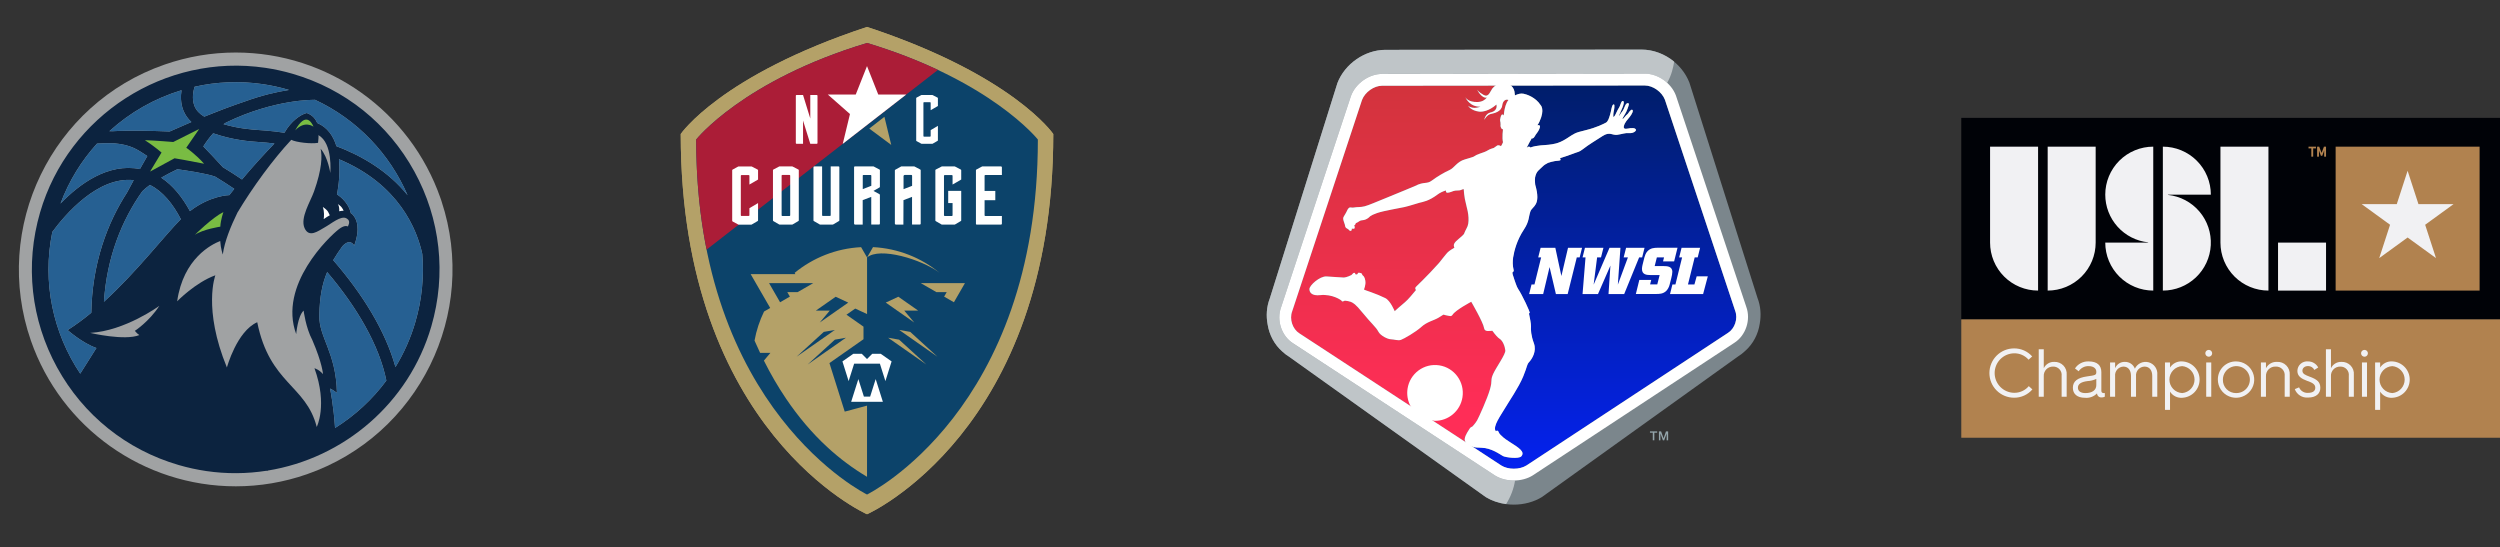 <svg width="297" height="65" viewBox="0 0 297 65" fill="none" xmlns="http://www.w3.org/2000/svg">
<rect x="0" y="0" width="297" height="65" fill="#333333" stroke="none"/>
<path d="M28.001 57.774C17.046 57.774 7.266 50.814 3.667 40.457C-0.99 27.037 6.137 12.33 19.553 7.672C22.289 6.722 25.13 6.24 28 6.24C38.958 6.24 48.737 13.199 52.335 23.557L52.456 23.908L52.454 23.912C56.866 37.234 49.75 51.725 36.452 56.343C33.715 57.294 30.871 57.775 28.001 57.775" fill="#A0A2A3"/>
<path d="M49.218 20.359C46.107 14.691 40.974 10.575 34.767 8.768C33.697 8.456 32.599 8.216 31.505 8.055H31.502C19.62 6.305 8.123 13.693 4.761 25.241C2.954 31.448 3.671 37.988 6.783 43.655C9.895 49.323 15.027 53.439 21.234 55.247C22.305 55.558 23.403 55.799 24.499 55.96C26.928 56.318 29.339 56.288 31.67 55.925C31.698 55.939 31.727 55.955 31.756 55.969L31.783 55.908C40.806 54.457 48.577 47.925 51.241 38.774C53.048 32.566 52.33 26.026 49.219 20.359M37.38 11.863V11.836C42.445 14.184 46.303 18.293 48.422 23.192C46.103 20.31 42.964 18.502 39.968 17.367C39.605 16.178 38.921 15.128 37.685 14.611C37.445 14.06 37.107 13.673 36.445 13.425C35.716 13.587 34.528 14.434 33.792 15.771C32.992 15.649 32.304 15.573 31.776 15.529L31.615 15.514C31.42 15.496 31.194 15.48 30.941 15.463C29.866 15.39 28.369 15.282 26.555 14.751C26.654 14.684 26.754 14.62 26.856 14.561C32.643 11.755 37.319 11.862 37.38 11.864M22.565 25.082C21.657 23.416 20.541 22.021 19.152 21.109C19.794 20.738 20.461 20.398 21.07 20.108C21.942 20.227 24.485 20.596 25.551 20.979C26.31 21.435 27.072 21.924 27.831 22.438C27.637 22.679 27.441 22.925 27.24 23.181C27.24 23.181 24.985 23.209 22.565 25.081M21.485 26.038C19.514 28.017 16.259 32.283 12.347 35.852C12.688 30.59 14.466 26.157 16.91 22.718C17.168 22.464 17.474 22.213 17.813 21.968C19.338 22.736 20.533 24.204 21.485 26.038ZM28.749 21.32C27.992 20.807 27.233 20.319 26.474 19.862C25.904 19.222 24.756 18.021 24.155 17.395C24.451 16.925 24.846 16.366 25.325 15.837C27.671 16.647 29.619 16.798 30.844 16.881C31.083 16.898 31.295 16.912 31.479 16.931L31.656 16.946C31.979 16.974 32.291 17.009 32.604 17.043C31.427 18.275 30.191 19.597 28.749 21.32ZM23.117 10.306C25.724 9.718 28.463 9.591 31.216 9.996C32.217 10.143 33.219 10.361 34.218 10.652C34.255 10.663 34.291 10.675 34.329 10.687C32.925 10.903 31.118 11.312 29.086 12.054C27.476 12.593 25.805 13.233 24.269 13.858C23.709 13.531 23.311 13.112 23.105 12.594C22.764 11.735 22.967 10.791 23.118 10.306M21.568 10.717C21.459 11.399 21.446 12.26 21.778 13.106C21.987 13.64 22.31 14.102 22.736 14.495C21.76 14.91 20.88 15.296 20.157 15.622C18.443 15.553 15.446 15.466 13.34 15.591C13.226 15.589 13.107 15.584 12.998 15.584C15.455 13.344 18.39 11.681 21.568 10.717ZM11.524 17.061C12.015 17.026 12.714 17 13.55 17.024C15.582 17.206 16.319 17.766 17.499 18.54C17.223 19.023 16.922 19.553 16.623 20.083C12.845 19.344 9.445 21.839 7.184 24.186C8.194 21.49 9.68 19.09 11.524 17.061ZM6.215 27.552C7.721 25.511 11.604 20.944 15.886 21.402C15.547 22.014 15.262 22.539 15.093 22.875C13.97 24.611 12.917 26.694 12.134 29.157C11.319 31.724 10.895 34.395 10.848 37.154C9.936 37.906 8.995 38.604 8.032 39.213C8.032 39.213 9.747 40.743 11.453 41.345C11.453 41.345 10.28 43.188 9.532 44.391C6.313 39.583 4.981 33.559 6.216 27.552M39.803 50.846C39.643 48.253 39.212 46.157 39.212 46.157C39.445 46.251 40.029 46.67 40.029 46.67C39.918 41.818 37.878 40.109 37.933 37.463C37.98 35.247 38.283 33.706 38.867 32.321C42.407 36.49 45.052 41.009 45.9 45.21C44.227 47.479 42.147 49.378 39.803 50.846M49.356 38.225C48.792 40.163 47.984 41.962 46.98 43.606C45.801 39.34 43.082 34.934 39.584 30.909C39.9 30.372 40.26 29.831 40.674 29.254C41.628 28.218 42.078 29.179 42.078 29.179C42.845 27.101 42.358 26.054 41.985 25.607C41.847 25.401 41.679 25.326 41.679 25.326C41.357 23.865 40.032 23.097 40.032 23.097C40.032 23.097 40.489 21.044 40.268 18.917C47.433 21.909 49.55 27.323 50.165 30.163C50.386 32.804 50.14 35.529 49.355 38.224" fill="#0C233F"/>
<path d="M24.269 13.859C25.806 13.233 27.476 12.594 29.086 12.055C31.119 11.313 32.925 10.904 34.33 10.689C34.292 10.677 34.256 10.664 34.219 10.654C33.219 10.363 32.218 10.146 31.216 9.998C28.463 9.593 25.724 9.719 23.118 10.308C22.968 10.793 22.764 11.738 23.105 12.596C23.31 13.114 23.708 13.534 24.269 13.86" fill="#266092"/>
<path d="M12.133 29.157C12.917 26.692 13.97 24.61 15.092 22.874C15.262 22.538 15.546 22.013 15.884 21.402C11.602 20.944 7.721 25.51 6.215 27.552C4.98 33.559 6.312 39.583 9.531 44.391C10.28 43.187 11.452 41.344 11.452 41.344C9.745 40.742 8.031 39.212 8.031 39.212C8.994 38.602 9.935 37.905 10.847 37.153C10.893 34.394 11.317 31.723 12.133 29.157Z" fill="#266092"/>
<path d="M12.998 15.584C13.105 15.584 13.226 15.589 13.339 15.591C15.445 15.465 18.442 15.552 20.155 15.622C20.879 15.297 21.759 14.91 22.735 14.496C22.31 14.102 21.986 13.64 21.777 13.106C21.445 12.26 21.458 11.399 21.566 10.717C18.389 11.681 15.454 13.344 12.997 15.584" fill="#266092"/>
<path d="M39.803 50.847C42.147 49.38 44.227 47.48 45.9 45.211C45.052 41.01 42.407 36.492 38.867 32.322C38.282 33.706 37.979 35.248 37.933 37.464C37.878 40.111 39.918 41.819 40.028 46.671C40.028 46.671 39.444 46.252 39.211 46.158C39.211 46.158 39.642 48.253 39.803 50.848" fill="#266092"/>
<path d="M21.071 20.108C20.463 20.399 19.795 20.738 19.153 21.109C20.542 22.021 21.658 23.416 22.566 25.082C24.986 23.209 27.241 23.181 27.241 23.181C27.443 22.925 27.639 22.679 27.832 22.439C27.073 21.924 26.312 21.435 25.552 20.979C24.486 20.596 21.942 20.226 21.071 20.107" fill="#266092"/>
<path d="M32.603 17.043C32.291 17.009 31.979 16.974 31.656 16.946L31.479 16.931C31.294 16.912 31.081 16.899 30.843 16.883C29.619 16.798 27.672 16.648 25.325 15.838C24.846 16.367 24.452 16.926 24.156 17.396C24.757 18.021 25.905 19.223 26.474 19.863C27.233 20.319 27.992 20.808 28.749 21.321C30.189 19.597 31.427 18.275 32.602 17.043" fill="#266092"/>
<path d="M7.184 24.186C9.444 21.84 12.845 19.345 16.622 20.084C16.921 19.553 17.223 19.023 17.498 18.54C16.318 17.767 15.582 17.206 13.55 17.024C12.714 17.001 12.016 17.027 11.525 17.061C9.681 19.091 8.195 21.491 7.184 24.187" fill="#266092"/>
<path d="M49.355 38.225C50.141 35.529 50.386 32.805 50.166 30.164C49.55 27.323 47.434 21.91 40.269 18.918C40.489 21.045 40.033 23.098 40.033 23.098C40.033 23.098 41.358 23.866 41.68 25.328C41.68 25.328 41.847 25.402 41.986 25.608C42.357 26.055 42.846 27.102 42.079 29.18C42.079 29.18 41.629 28.219 40.674 29.255C40.261 29.832 39.9 30.373 39.584 30.91C43.083 34.935 45.803 39.342 46.981 43.607C47.984 41.963 48.792 40.164 49.356 38.226" fill="#266092"/>
<path d="M36.444 13.425C37.105 13.673 37.444 14.06 37.685 14.611C38.92 15.129 39.605 16.178 39.968 17.367C42.964 18.502 46.103 20.311 48.421 23.192C46.304 18.293 42.446 14.184 37.381 11.836V11.863C37.318 11.861 32.643 11.754 26.857 14.56C26.754 14.62 26.655 14.683 26.556 14.75C28.369 15.281 29.866 15.389 30.941 15.463C31.194 15.48 31.42 15.496 31.615 15.514L31.776 15.528C32.304 15.573 32.992 15.648 33.791 15.77C34.528 14.432 35.716 13.586 36.445 13.425" fill="#266092"/>
<path d="M21.484 26.038C20.533 24.204 19.338 22.737 17.811 21.968C17.473 22.213 17.167 22.464 16.909 22.718C14.464 26.156 12.687 30.59 12.346 35.852C16.257 32.283 19.512 28.017 21.484 26.038Z" fill="#266092"/>
<path d="M23.666 15.321L22.128 17.552C22.128 17.552 23.291 18.36 24.246 19.452C22.573 19.11 20.737 18.802 20.737 18.802L17.826 20.384L19.191 18.12C19.191 18.12 18.272 17.335 17.214 16.653C18.375 16.687 20.582 16.869 20.582 16.869L23.667 15.321H23.666Z" fill="#79BC43"/>
<path d="M26.543 25.189C26.543 25.189 26.216 26.09 26.174 26.927C26.174 26.927 24.133 27.228 23.15 27.897C23.15 27.897 25.189 25.865 26.543 25.189Z" fill="#79BC43"/>
<path d="M40.297 25.098C40.523 25.043 40.693 25.034 40.819 25.043C40.782 24.938 40.711 24.782 40.585 24.628C40.405 24.41 40.142 24.246 40.142 24.246C40.311 24.507 40.317 24.866 40.297 25.097" fill="white"/>
<path d="M38.455 26.027C38.718 25.846 38.959 25.696 39.177 25.574C39.138 25.479 39.076 25.343 38.984 25.178C38.809 24.865 38.352 24.591 38.352 24.591C38.541 25.15 38.501 25.714 38.455 26.027" fill="white"/>
<path d="M16.556 39.807C14.82 40.517 10.714 39.549 10.714 39.549C14.863 39.31 18.921 36.338 18.921 36.338C18.918 36.346 18.914 36.353 18.912 36.36C17.695 38.225 16.018 39.305 16.018 39.305C16.204 39.541 16.39 39.699 16.556 39.808" fill="#A0A2A3"/>
<path d="M37.243 15.052C37.243 15.052 36.223 14.252 35.065 15.493C36.306 13.233 37.022 14.529 37.243 15.052Z" fill="#79BC43"/>
<path d="M41.272 26.015C41.272 26.015 41.164 25.942 41.142 25.93C40.494 25.584 39.335 26.591 38.577 27.008C37.82 27.425 36.717 28.313 36.178 27.089C35.64 25.865 36.879 23.952 37.307 22.747C38.254 20.085 38.289 18.517 38.089 17.67C38.964 18.658 39.24 20.552 39.24 20.552C39.24 20.552 39.565 16.994 37.825 16.058C37.866 16.184 37.821 16.628 37.785 16.977C37.785 16.977 37.782 16.972 37.78 16.969C36.97 17.117 35.184 16.914 34.603 16.61C32.406 18.967 30.011 22.245 28.209 25.256C27.427 26.848 26.661 28.716 26.469 30.234C26.469 30.234 26.22 29.548 26.162 28.632C25.164 29.017 21.774 30.683 21.048 35.793C21.048 35.793 23.203 33.569 25.585 32.703C25.585 32.703 24.077 36.655 26.956 43.658C26.956 43.658 28.122 39.363 30.56 38.28C32.036 45.613 36.364 45.733 37.627 50.722C37.627 50.722 38.95 48.138 37.358 43.745C37.358 43.745 37.907 43.898 38.372 44.446C38.372 44.446 38.3 43.161 37.099 40.389C36.316 38.904 36.071 36.902 36.071 36.902C35.368 37.539 35.188 39.691 35.188 39.691C33.039 33.861 39.139 28.083 40.252 27.231C40.795 26.814 41.13 26.807 41.333 26.907C41.542 26.474 41.523 26.196 41.271 26.015" fill="#A0A2A3"/>
<g clip-path="url(#clip0_540_59850)">
<g clip-path="url(#clip1_540_59850)">
<path d="M298 14H233V37.943H298V14Z" fill="#000207"/>
<path d="M270.631 34.521H276.333V28.822H270.631V34.521ZM263.789 28.822C263.789 29.57 263.937 30.311 264.223 31.003C264.51 31.695 264.93 32.323 265.459 32.852C265.989 33.381 266.617 33.801 267.309 34.087C268.001 34.374 268.742 34.521 269.491 34.521V17.423H263.789V28.822ZM243.264 34.521C244.013 34.521 244.754 34.374 245.446 34.087C246.137 33.801 246.766 33.381 247.295 32.852C247.825 32.323 248.244 31.694 248.531 31.003C248.817 30.311 248.965 29.57 248.965 28.822V17.423H243.264V34.521ZM236.421 28.822C236.421 29.57 236.569 30.311 236.855 31.003C237.142 31.695 237.562 32.323 238.091 32.852C238.621 33.381 239.249 33.801 239.941 34.087C240.633 34.374 241.374 34.521 242.123 34.521V17.423H236.421V28.822ZM262.649 23.123C262.649 22.375 262.502 21.634 262.215 20.942C261.929 20.25 261.509 19.622 260.979 19.093C260.45 18.563 259.821 18.143 259.129 17.857C258.438 17.57 257.696 17.423 256.947 17.423V34.521C258.407 34.521 259.811 33.962 260.87 32.958C261.93 31.955 262.564 30.583 262.641 29.126C262.719 27.669 262.235 26.238 261.289 25.127C260.343 24.016 259.006 23.311 257.555 23.155V23.123H262.649ZM250.105 23.123C250.105 24.53 250.626 25.886 251.566 26.932C252.506 27.978 253.8 28.64 255.199 28.79V28.822H250.105C250.105 29.57 250.252 30.311 250.539 31.003C250.826 31.695 251.246 32.323 251.775 32.852C252.305 33.381 252.933 33.801 253.625 34.087C254.317 34.374 255.058 34.521 255.807 34.521V17.423C255.058 17.423 254.317 17.57 253.625 17.857C252.933 18.143 252.304 18.563 251.775 19.092C251.245 19.622 250.825 20.25 250.539 20.942C250.252 21.634 250.105 22.375 250.105 23.123Z" fill="#F1F1F3"/>
<path d="M294.576 17.423H277.473V34.521H294.576V17.423Z" fill="#B1824F"/>
<path d="M276.084 17.423L275.803 18.168L275.521 17.423H275.273V18.616H275.494V17.88L275.722 18.507H275.883L276.111 17.88V18.616H276.332V17.423H276.084ZM274.253 17.627H274.584V18.616H274.806V17.627H275.136V17.423H274.253V17.627Z" fill="#B1824F"/>
<path d="M286.024 20.289L287.312 24.252H291.48L288.108 26.702L289.396 30.664L286.024 28.215L282.652 30.664L283.94 26.702L280.568 24.252H284.736L286.024 20.289Z" fill="#F1F1F3"/>
<path d="M298 37.944H233V52H298V37.944Z" fill="#B1824F"/>
<path d="M239.271 41.39C239.677 41.386 240.079 41.469 240.451 41.634C240.822 41.798 241.154 42.041 241.423 42.345L240.995 42.733C240.78 42.488 240.515 42.293 240.217 42.162C239.919 42.031 239.596 41.966 239.271 41.973C238.655 41.984 238.069 42.236 237.637 42.674C237.206 43.113 236.964 43.704 236.964 44.319C236.964 44.934 237.206 45.525 237.637 45.964C238.069 46.403 238.655 46.655 239.271 46.665C239.603 46.672 239.932 46.604 240.235 46.467C240.537 46.33 240.805 46.127 241.019 45.873L241.448 46.261C241.179 46.574 240.844 46.825 240.468 46.995C240.092 47.166 239.684 47.252 239.271 47.248C238.886 47.248 238.505 47.172 238.149 47.025C237.794 46.878 237.471 46.662 237.199 46.39C236.927 46.118 236.711 45.795 236.564 45.44C236.417 45.085 236.341 44.704 236.341 44.319C236.341 43.934 236.417 43.554 236.564 43.198C236.711 42.843 236.927 42.52 237.199 42.248C237.471 41.976 237.794 41.76 238.149 41.613C238.505 41.466 238.886 41.39 239.271 41.39Z" fill="#F1F1F3"/>
<path d="M242.201 41.495H242.8V43.745C242.912 43.51 243.09 43.313 243.313 43.179C243.537 43.045 243.794 42.98 244.054 42.992C244.255 42.983 244.456 43.018 244.643 43.093C244.829 43.168 244.998 43.282 245.137 43.428C245.275 43.574 245.381 43.747 245.447 43.937C245.514 44.127 245.538 44.329 245.52 44.529V47.134H244.921V44.659C244.939 44.517 244.926 44.373 244.883 44.237C244.84 44.101 244.768 43.976 244.671 43.871C244.575 43.765 244.457 43.682 244.325 43.627C244.194 43.571 244.052 43.545 243.909 43.55C243.759 43.546 243.609 43.572 243.47 43.629C243.33 43.686 243.205 43.771 243.1 43.879C242.996 43.987 242.915 44.116 242.863 44.257C242.812 44.398 242.79 44.549 242.8 44.699V47.134H242.201V41.495Z" fill="#F1F1F3"/>
<path d="M249.041 45.759V45.015C248.708 45.17 248.348 45.258 247.981 45.274C247.212 45.379 246.856 45.63 246.856 46.058C246.856 46.464 247.18 46.698 247.746 46.698C248.58 46.698 249.041 46.326 249.041 45.759ZM246.257 46.075C246.257 45.299 246.791 44.878 247.949 44.716C248.895 44.587 249.041 44.554 249.041 44.222V44.141C249.041 43.85 248.798 43.494 248.118 43.494C247.887 43.489 247.657 43.543 247.452 43.65C247.247 43.758 247.072 43.916 246.945 44.109L246.508 43.769C246.683 43.501 246.926 43.283 247.211 43.137C247.496 42.991 247.814 42.922 248.135 42.936C249.146 42.936 249.64 43.405 249.64 44.206V46.382C249.64 46.69 249.809 46.698 249.979 46.698H250.053V47.126C249.925 47.192 249.783 47.223 249.64 47.216C249.556 47.218 249.472 47.199 249.397 47.161C249.323 47.123 249.258 47.066 249.211 46.997C249.163 46.918 249.133 46.83 249.122 46.738C248.936 46.928 248.71 47.073 248.461 47.162C248.212 47.252 247.945 47.284 247.682 47.256C246.775 47.256 246.257 46.803 246.257 46.075Z" fill="#F1F1F3"/>
<path d="M250.676 43.057H251.275V43.745C251.367 43.517 251.526 43.322 251.732 43.188C251.937 43.053 252.179 42.985 252.425 42.992C252.684 42.983 252.94 43.056 253.155 43.201C253.371 43.347 253.534 43.557 253.622 43.801C253.762 43.502 254.003 43.261 254.303 43.122C254.603 42.983 254.942 42.954 255.261 43.041C255.58 43.129 255.858 43.326 256.045 43.598C256.233 43.871 256.318 44.2 256.285 44.529V47.135H255.686V44.659C255.686 43.979 255.346 43.55 254.763 43.55C254.62 43.554 254.479 43.588 254.35 43.649C254.22 43.711 254.105 43.798 254.01 43.906C253.916 44.014 253.845 44.14 253.802 44.276C253.759 44.413 253.745 44.557 253.76 44.699V47.135H253.161V44.659C253.161 43.979 252.829 43.55 252.254 43.55C252.113 43.557 251.974 43.592 251.847 43.654C251.72 43.716 251.607 43.804 251.515 43.912C251.423 44.02 251.354 44.145 251.313 44.281C251.272 44.416 251.259 44.559 251.275 44.699V47.135H250.676V43.057Z" fill="#F1F1F3"/>
<path d="M259.248 46.698C259.648 46.662 260.02 46.477 260.291 46.181C260.562 45.884 260.712 45.497 260.712 45.096C260.712 44.694 260.562 44.307 260.291 44.011C260.02 43.714 259.648 43.53 259.248 43.494C258.837 43.515 258.45 43.693 258.167 43.991C257.884 44.289 257.726 44.685 257.726 45.096C257.726 45.507 257.884 45.902 258.167 46.2C258.45 46.498 258.837 46.676 259.248 46.698ZM257.2 43.057H257.799V43.663C257.952 43.423 258.168 43.228 258.423 43.1C258.678 42.971 258.963 42.915 259.248 42.936C259.804 42.961 260.329 43.2 260.713 43.602C261.098 44.004 261.312 44.539 261.312 45.096C261.312 45.652 261.098 46.187 260.713 46.589C260.329 46.992 259.804 47.23 259.248 47.255C258.963 47.276 258.678 47.22 258.423 47.092C258.168 46.964 257.952 46.769 257.799 46.528V48.696H257.2V43.057Z" fill="#F1F1F3"/>
<path d="M262.098 43.057H262.697V47.135H262.098V43.057ZM261.992 41.973C261.992 41.893 262.016 41.815 262.06 41.748C262.105 41.682 262.168 41.63 262.242 41.599C262.316 41.569 262.397 41.56 262.476 41.576C262.554 41.592 262.627 41.63 262.683 41.687C262.74 41.743 262.778 41.816 262.794 41.894C262.81 41.972 262.802 42.054 262.771 42.128C262.74 42.202 262.688 42.265 262.622 42.309C262.555 42.354 262.477 42.378 262.397 42.378C262.29 42.377 262.187 42.334 262.111 42.259C262.035 42.183 261.993 42.08 261.992 41.973Z" fill="#F1F1F3"/>
<path d="M265.65 46.698C265.969 46.704 266.282 46.616 266.549 46.444C266.817 46.272 267.028 46.024 267.154 45.731C267.28 45.439 267.317 45.116 267.259 44.803C267.2 44.49 267.05 44.202 266.828 43.975C266.605 43.747 266.319 43.592 266.007 43.527C265.696 43.463 265.372 43.492 265.077 43.613C264.782 43.733 264.53 43.938 264.353 44.203C264.175 44.467 264.08 44.778 264.08 45.096C264.072 45.306 264.107 45.515 264.183 45.711C264.259 45.907 264.373 46.085 264.52 46.235C264.667 46.385 264.843 46.503 265.038 46.583C265.232 46.662 265.44 46.701 265.65 46.698ZM265.65 42.936C266.077 42.938 266.494 43.066 266.848 43.304C267.202 43.542 267.478 43.88 267.64 44.275C267.802 44.67 267.844 45.104 267.76 45.522C267.675 45.941 267.469 46.325 267.166 46.626C266.864 46.927 266.479 47.132 266.06 47.215C265.641 47.297 265.207 47.254 264.813 47.09C264.419 46.927 264.082 46.65 263.845 46.295C263.608 45.94 263.481 45.523 263.481 45.096C263.477 44.811 263.531 44.527 263.639 44.263C263.746 43.998 263.906 43.758 264.108 43.557C264.311 43.355 264.551 43.197 264.816 43.09C265.081 42.983 265.365 42.931 265.65 42.936Z" fill="#F1F1F3"/>
<path d="M268.597 43.057H269.196V43.745C269.319 43.506 269.508 43.308 269.74 43.175C269.973 43.041 270.239 42.978 270.507 42.992C270.711 42.979 270.916 43.011 271.107 43.084C271.298 43.157 271.471 43.27 271.614 43.416C271.757 43.562 271.868 43.737 271.938 43.929C272.008 44.121 272.036 44.326 272.021 44.529V47.135H271.421V44.659C271.436 44.513 271.419 44.366 271.371 44.227C271.323 44.089 271.245 43.963 271.144 43.858C271.042 43.752 270.919 43.67 270.782 43.617C270.646 43.564 270.499 43.541 270.353 43.55C270.2 43.542 270.046 43.566 269.903 43.62C269.759 43.675 269.628 43.759 269.519 43.867C269.41 43.976 269.325 44.106 269.269 44.249C269.214 44.392 269.189 44.546 269.196 44.699V47.135H268.597V43.057Z" fill="#F1F1F3"/>
<path d="M273.13 46.018C273.216 46.223 273.363 46.396 273.552 46.513C273.74 46.63 273.96 46.686 274.182 46.673C274.829 46.673 275.056 46.398 275.056 46.066C275.056 45.638 274.7 45.46 274.076 45.242C273.413 44.998 272.928 44.699 272.928 44.068C272.929 43.908 272.964 43.75 273.03 43.604C273.096 43.458 273.192 43.328 273.312 43.221C273.432 43.114 273.572 43.034 273.725 42.985C273.877 42.935 274.039 42.919 274.198 42.935C274.446 42.933 274.69 42.999 274.902 43.126C275.115 43.253 275.289 43.437 275.404 43.656L274.942 43.947C274.876 43.809 274.773 43.693 274.644 43.612C274.516 43.531 274.366 43.487 274.214 43.486C273.769 43.486 273.526 43.745 273.526 44.036C273.526 44.416 273.874 44.554 274.368 44.74C275.234 45.055 275.655 45.363 275.655 46.075C275.655 46.762 275.153 47.231 274.19 47.231C273.855 47.258 273.52 47.174 273.237 46.993C272.954 46.812 272.737 46.544 272.62 46.228L273.13 46.018Z" fill="#F1F1F3"/>
<path d="M276.319 41.495H276.918V43.745C277.029 43.51 277.208 43.313 277.431 43.179C277.654 43.045 277.912 42.98 278.172 42.992C278.373 42.983 278.574 43.018 278.76 43.093C278.947 43.168 279.115 43.282 279.254 43.428C279.393 43.574 279.499 43.747 279.565 43.937C279.631 44.127 279.655 44.329 279.637 44.529V47.134H279.038V44.659C279.056 44.517 279.043 44.373 279 44.237C278.957 44.101 278.885 43.976 278.789 43.871C278.693 43.765 278.575 43.682 278.443 43.627C278.311 43.571 278.169 43.545 278.027 43.55C277.876 43.546 277.727 43.572 277.587 43.629C277.448 43.686 277.322 43.771 277.218 43.879C277.113 43.987 277.033 44.116 276.981 44.257C276.929 44.398 276.908 44.549 276.918 44.699V47.134H276.319V41.495Z" fill="#F1F1F3"/>
<path d="M280.601 43.057H281.2V47.135H280.601V43.057ZM280.496 41.973C280.496 41.893 280.519 41.815 280.564 41.748C280.608 41.682 280.672 41.63 280.745 41.599C280.819 41.569 280.901 41.56 280.979 41.576C281.058 41.592 281.13 41.63 281.187 41.687C281.243 41.743 281.282 41.816 281.297 41.894C281.313 41.972 281.305 42.054 281.274 42.128C281.244 42.202 281.192 42.265 281.125 42.309C281.059 42.354 280.98 42.378 280.9 42.378C280.793 42.377 280.69 42.334 280.615 42.259C280.539 42.183 280.496 42.08 280.496 41.973Z" fill="#F1F1F3"/>
<path d="M284.211 46.698C284.611 46.662 284.983 46.477 285.254 46.181C285.525 45.884 285.675 45.497 285.675 45.096C285.675 44.694 285.525 44.307 285.254 44.011C284.983 43.714 284.611 43.53 284.211 43.494C283.8 43.515 283.413 43.693 283.13 43.991C282.847 44.289 282.689 44.685 282.689 45.096C282.689 45.507 282.847 45.902 283.13 46.2C283.413 46.498 283.8 46.676 284.211 46.698ZM282.163 43.057H282.762V43.663C282.915 43.423 283.131 43.228 283.386 43.1C283.641 42.971 283.926 42.915 284.211 42.936C284.767 42.961 285.291 43.2 285.676 43.602C286.06 44.004 286.275 44.539 286.275 45.096C286.275 45.652 286.06 46.187 285.676 46.589C285.291 46.992 284.767 47.23 284.211 47.255C283.926 47.276 283.641 47.22 283.386 47.092C283.131 46.964 282.915 46.769 282.762 46.528V48.696H282.163V43.057Z" fill="#F1F1F3"/>
</g>
</g>
<g clip-path="url(#clip2_540_59850)">
<path d="M208.788 35.389L200.703 9.822C199.806 7.51 197.464 5.891 195.005 5.891L164.58 5.922C162.157 5.922 159.761 7.583 158.886 9.863L150.851 35.453C150.466 36.449 150.398 37.528 150.597 38.561C150.792 39.789 151.404 40.945 152.341 41.764C152.604 42.01 152.889 42.228 153.197 42.415L176.511 59.054C177.453 59.632 178.635 59.951 179.84 59.951C181.045 59.951 182.232 59.632 183.178 59.05L206.46 42.36C206.768 42.173 207.054 41.95 207.312 41.705C208.263 40.872 208.879 39.694 209.06 38.442C209.241 37.428 209.169 36.367 208.788 35.389Z" fill="#7B868C"/>
<path d="M196.015 51.247H196.871V51.406H196.536V52.307H196.35V51.406H196.015V51.247Z" fill="#94A5AB"/>
<path d="M197.075 51.247H197.338L197.632 52.079L197.918 51.247H198.176V52.311H197.999V51.492L197.705 52.311H197.551L197.256 51.492V52.311H197.08V51.247H197.075Z" fill="#94A5AB"/>
<path d="M206.134 36.923L197.786 11.842C197.433 10.914 196.364 10.154 195.399 10.154L179.496 10.163C179.496 10.163 179.505 10.168 179.509 10.172H179.6V10.259C179.822 10.486 179.935 10.796 179.949 11.133C179.949 11.201 179.962 11.269 179.976 11.337C180.306 11.187 180.637 11.069 181.008 11.142C181.371 11.214 182.422 11.56 183.02 12.484C183.02 12.484 183.577 12.985 182.879 14.477C182.816 14.614 182.748 14.727 182.675 14.827C182.662 14.864 182.657 14.886 182.657 14.886C182.657 14.886 182.906 14.809 182.947 14.991C182.983 15.178 182.752 15.61 182.58 15.819C182.408 16.024 182.313 16.261 182.204 16.37C182.096 16.479 181.942 16.456 181.942 16.456C181.933 16.579 181.797 16.706 181.575 17.157C181.493 17.325 181.425 17.453 181.375 17.548C181.484 17.476 181.593 17.416 181.643 17.416C181.688 17.416 181.751 17.462 181.81 17.526C182.626 17.23 183.522 17.257 183.989 17.198C184.478 17.134 185.112 17.107 186.104 16.47C187.096 15.837 187.028 15.796 188.351 15.478C189.674 15.159 190.521 14.718 190.765 14.586C191.014 14.459 191.123 14.117 191.259 13.685C191.39 13.253 191.345 13.339 191.44 12.925C191.535 12.511 191.608 12.379 191.739 12.416C191.852 12.448 191.766 13.034 191.712 13.239C191.648 13.471 191.657 13.885 191.657 13.885C191.657 13.885 191.748 13.922 191.884 13.672C192.024 13.412 192.074 13.253 192.178 13.071C192.278 12.889 192.287 12.903 192.4 12.689C192.514 12.475 192.618 11.929 192.817 12.002C193.003 12.07 192.862 12.475 192.763 12.752C192.658 13.03 192.292 13.799 192.319 13.79C192.4 13.763 192.509 13.494 192.686 13.294C192.862 13.094 192.917 12.893 193.08 12.525C193.247 12.161 193.533 12.206 193.51 12.411C193.492 12.561 193.238 13.285 193.084 13.503C192.93 13.722 192.745 14.113 192.745 14.122C192.758 14.154 192.822 14.154 193.007 13.913C193.275 13.567 193.333 13.626 193.451 13.435C193.569 13.244 193.782 12.998 193.895 13.039C194.117 13.121 193.863 13.567 193.628 13.872C193.392 14.177 193.012 14.527 192.912 15C192.812 15.473 193.365 15.273 193.741 15.219C194.112 15.164 194.321 15.273 194.339 15.428C194.353 15.551 194.049 15.847 193.533 15.806C193.016 15.765 192.681 15.933 192.101 16.01C191.522 16.088 191.227 15.592 190.367 16.156C189.506 16.72 188.799 17.121 188.016 17.726C187.531 18.099 187.527 17.985 186.716 18.308C186.39 18.436 185.869 18.595 185.325 18.781C185.361 18.891 185.402 18.995 185.375 19.013C185.275 19.091 185.135 19.077 184.718 19.127C184.456 19.159 184.111 19.268 183.889 19.341C183.631 19.468 183.418 19.605 183.282 19.746C182.843 20.196 182.499 20.297 182.349 21.097C182.308 21.475 182.372 21.944 182.372 21.944C183.101 24.455 182.028 24.469 181.801 25.102C181.57 25.734 181.683 26.271 181.031 27.254C180.202 28.5 179.876 29.733 179.74 30.607C179.69 31.021 179.672 31.531 179.795 32.004C179.885 32.354 179.659 32.213 179.663 32.427C179.677 32.486 179.686 32.55 179.699 32.614C179.767 32.837 180.021 33.629 180.202 34.061C180.202 34.065 180.211 34.074 180.211 34.079C180.257 34.152 180.306 34.252 180.365 34.361C180.778 34.957 181.801 37.1 181.711 37.173C181.692 37.187 181.665 37.209 181.625 37.232C181.733 37.728 181.883 38.47 181.865 38.766C181.842 39.17 181.865 39.83 182.213 40.781C182.562 41.728 181.991 42.624 181.665 42.983C181.339 43.343 181.493 43.393 180.941 44.722C180.392 46.055 179.237 47.702 178.766 48.507C178.323 49.272 177.254 50.71 177.688 51.215C177.756 51.183 177.82 51.146 177.856 51.151C177.915 51.16 177.992 51.206 178.037 51.351C178.064 51.442 178.159 51.556 178.227 51.629C178.427 51.82 178.563 52.011 179.328 52.489C180.479 53.212 181.181 53.672 180.719 54.204C180.424 54.541 178.843 54.341 178.535 54.172C178.227 54.008 177.154 53.194 175.967 53.185C175.836 53.185 175.709 53.176 175.587 53.167C175.587 53.167 175.324 53.18 174.957 53.076L178.345 55.296C178.757 55.551 179.296 55.683 179.84 55.683C180.383 55.683 180.927 55.551 181.339 55.296L205.278 39.548C206.102 39.029 206.487 37.846 206.134 36.918V36.923Z" fill="url(#paint0_linear_540_59850)"/>
<path d="M173.988 52.161C174.042 51.642 174.5 51.078 174.572 50.928C174.645 50.764 174.894 50.678 174.894 50.678C174.894 50.678 175.256 50.314 175.469 49.931C175.682 49.554 176.665 47.383 176.991 46.255C177.317 45.127 177.005 45.218 177.385 44.394C177.738 43.62 178.857 42.092 178.816 41.632C178.776 41.172 178.527 40.472 178.123 40.235C177.929 40.117 177.625 39.776 177.272 39.293C176.914 39.311 176.352 39.452 176.289 38.97C176.198 38.31 174.767 35.849 174.767 35.849C174.767 35.849 172.914 36.822 172.552 37.387C172.38 37.651 172.217 37.532 171.764 37.455C171.646 37.432 171.546 37.405 171.46 37.378C171.22 37.528 171.021 37.655 170.881 37.742C170.323 38.078 169.517 38.224 168.838 38.838C168.158 39.457 166.763 40.253 166.414 40.376C166.061 40.499 165.554 40.299 165.21 40.303C164.865 40.303 163.978 39.889 163.724 39.384C163.47 38.879 162.823 38.347 161.898 37.2C160.947 36.017 160.739 36.031 160.621 35.935C160.503 35.84 159.788 35.662 159.652 35.753C159.516 35.844 159.407 35.826 159.376 35.744C159.344 35.662 158.266 34.907 156.825 35.062C155.797 35.171 155.539 34.72 155.544 34.343C155.544 33.901 156.762 32.809 157.564 32.841C158.365 32.878 159.421 32.982 159.647 32.973C159.96 32.959 160.503 32.705 160.54 32.673C160.571 32.645 160.757 32.432 160.816 32.413C160.87 32.395 160.961 32.413 160.97 32.468C160.979 32.518 160.997 32.596 161.033 32.6C161.065 32.605 161.192 32.618 161.237 32.573C161.278 32.527 161.301 32.427 161.364 32.404C161.427 32.382 161.758 32.454 161.781 32.527C161.803 32.6 161.812 32.659 161.871 32.714C161.93 32.768 162.107 32.859 162.184 33.342C162.27 33.901 162.003 34.375 162.03 34.406C162.062 34.438 162.315 34.511 162.89 34.72C163.466 34.93 164.018 35.148 164.557 35.416C165.169 35.721 165.672 36.973 165.672 36.973C165.672 36.973 166.428 36.272 166.899 35.899C167.248 35.617 167.9 34.83 168.204 34.452C168.204 34.452 168.199 34.443 168.195 34.443C168.095 34.315 168.045 34.179 168.34 33.933C168.548 33.76 169.331 32.95 169.916 32.35C170.219 32.004 170.564 31.631 170.935 31.244C171.329 30.757 171.809 30.134 171.977 29.97C172.19 29.761 172.624 29.511 172.738 29.447C172.747 29.438 172.756 29.429 172.765 29.419C172.747 29.388 172.697 29.274 172.697 29.155C172.697 28.791 173.136 28.514 173.666 28.045C173.752 27.968 173.829 27.891 173.897 27.809C174.01 27.554 174.078 27.349 174.214 27.126C174.613 26.471 174.441 25.32 174.174 24.355C173.906 23.39 173.875 22.48 173.875 22.48C173.856 22.48 173.829 22.476 173.798 22.471C173.616 22.562 173.408 22.631 173.209 22.626C172.67 22.612 172.543 22.767 172.185 22.858C171.827 22.949 171.814 22.872 171.777 22.79C171.764 22.763 171.764 22.703 171.759 22.626C171.42 22.731 171.062 22.885 170.745 23.122C169.703 23.905 169.046 23.977 168.602 24.091C168.163 24.205 167.493 24.446 166.818 24.601C166.138 24.756 164.421 25.024 163.579 25.311C162.736 25.597 162.628 25.82 162.628 25.82C162.066 26.294 161.767 26.07 161.477 26.275C161.187 26.48 161.061 26.503 161.061 26.503C160.997 26.758 160.848 26.794 160.848 26.794C160.947 26.894 160.92 27.031 160.92 27.031C160.952 27.263 160.585 27.154 160.585 27.154L160.571 27.244C160.58 27.454 160.404 27.427 160.404 27.427C160.372 27.422 160.286 27.39 160.218 27.299C160.15 27.203 160.06 27.199 159.91 27.085C159.761 26.971 159.765 26.73 159.765 26.73L159.652 26.389C159.539 26.048 159.498 25.916 159.643 25.693C159.783 25.474 159.951 25.156 159.951 25.156C160.286 24.382 160.422 24.737 160.816 24.655C161.21 24.573 161.59 24.642 162.098 24.51C162.61 24.378 163.552 23.95 164.761 23.472C165.971 22.99 168.09 22.094 168.09 22.094C169.177 21.539 169.49 21.907 170.079 21.457C170.672 21.006 171.601 20.456 172.181 20.205C172.76 19.951 173.064 19.209 174.02 18.936C174.504 18.799 174.821 18.695 175.021 18.627C175.229 18.481 175.51 18.34 175.795 18.249C176.212 18.112 176.497 18.012 176.769 17.844C177.041 17.675 177.381 17.612 177.444 17.575C177.507 17.544 177.87 17.275 177.87 17.275C178.064 17.225 178.218 17.311 178.3 17.366C178.44 17.161 178.54 16.893 178.54 16.893C178.404 16.365 178.54 15.341 178.54 15.341C178.54 15.341 178.459 15.419 178.345 15.246C178.196 15.009 178.255 14.809 178.255 14.809C178.268 14.286 178.101 14.481 178.259 13.908C178.413 13.344 178.613 13.722 178.613 13.722L178.64 13.585C178.64 13.585 178.644 13.562 178.649 13.553C178.653 13.462 178.667 13.362 178.685 13.248C178.753 12.875 178.857 12.302 179.183 11.879C178.875 11.747 178.522 11.951 178.449 12.525C178.354 13.28 177.494 13.448 177.059 13.549C176.62 13.649 176.312 14.24 176.312 14.24C176.312 14.24 176.438 13.494 177.05 13.362C178.001 13.157 177.756 12.42 177.756 12.42C176.882 13.189 176.094 13.307 175.691 13.257C174.735 13.144 174.391 12.561 174.391 12.561C174.993 13.062 175.872 12.67 175.872 12.67C174.631 12.725 174.128 11.692 174.047 11.51C174.11 11.642 174.423 12.152 175.514 12.12C176.071 12.106 176.389 11.888 176.624 11.592C176.601 11.592 176.588 11.597 176.588 11.597C175.963 11.692 175.464 10.646 175.464 10.646C175.464 10.646 175.646 10.955 176.235 11.278C176.823 11.601 176.973 10.941 177.263 10.532C177.299 10.482 177.34 10.436 177.385 10.395C177.439 10.332 177.503 10.273 177.571 10.222C177.571 10.222 177.593 10.2 177.634 10.172L164.181 10.186C163.221 10.186 162.148 10.95 161.799 11.879L153.51 36.977C153.161 37.905 153.551 39.088 154.37 39.607L174.069 52.502C173.97 52.316 173.988 52.161 173.988 52.161Z" fill="url(#paint1_linear_540_59850)"/>
<path d="M179.559 10.218C179.559 10.218 179.586 10.245 179.6 10.259V10.168H179.509C179.541 10.195 179.559 10.213 179.559 10.213V10.218Z" fill="url(#paint2_linear_540_59850)"/>
<path d="M179.559 10.218C179.559 10.218 179.586 10.245 179.6 10.259V10.168H179.509C179.541 10.195 179.559 10.213 179.559 10.213V10.218Z" fill="url(#paint3_linear_540_59850)"/>
<path d="M170.446 49.995C172.063 50.013 173.49 48.835 173.743 47.183C174.02 45.372 172.783 43.68 170.98 43.402C169.177 43.124 167.492 44.367 167.216 46.178C167.112 46.874 167.23 47.552 167.515 48.139C168.14 49.267 169.15 49.836 170.446 49.995Z" fill="white"/>
<path d="M195.087 30.58L195.372 29.438H193.18L192.89 30.58H193.397L192.201 33.815L192.509 29.438H191.209L189.325 33.815L189.737 30.58H190.199L190.489 29.438H188.292L188.007 30.58H188.36L188.007 34.934H189.841L191.318 31.553L191.091 34.934H192.953L194.729 30.58H195.087Z" fill="white"/>
<path d="M198.679 32.331C198.679 31.631 198.09 31.613 197.578 31.608H196.577L196.835 30.58H197.687L197.569 31.053H198.887L199.29 29.433H196.903C196.545 29.442 196.088 29.447 195.716 29.852C195.499 30.084 195.422 30.352 195.345 30.616L195.127 31.494C195.096 31.645 195.064 31.79 195.064 31.945C195.064 32.668 195.675 32.668 196.101 32.677H197.166L196.885 33.783H196.033L196.165 33.26H194.751L194.339 34.925H196.745C197.102 34.925 197.573 34.925 197.945 34.566C198.099 34.416 198.271 34.129 198.339 33.865L198.547 33.055C198.624 32.727 198.67 32.532 198.67 32.322L198.679 32.331Z" fill="white"/>
<path d="M201.297 33.792H200.531L201.329 30.58H201.686L201.972 29.438H199.77L199.485 30.58H199.834L199.041 33.792H198.683L198.398 34.934H202.33L202.887 32.832H201.564L201.297 33.792Z" fill="white"/>
<path d="M186.281 29.438L185.493 32.791L184.773 29.438H183.025L182.739 30.58H183.088L182.295 33.792H181.946L181.661 34.934H183.328L184.089 31.726L184.841 34.934H186.24L187.323 30.58H187.663L187.948 29.438H186.281Z" fill="white"/>
<path d="M177.607 56.488L177.593 56.479L177.58 56.47L153.619 40.79C152.251 39.926 151.63 38.056 152.192 36.518L160.485 11.433L160.494 11.405L160.503 11.378C161.061 9.899 162.646 8.78 164.19 8.78L195.399 8.748C196.35 8.748 197.32 9.171 198.053 9.845C198.583 8.939 198.783 7.997 198.891 7.328C197.804 6.428 196.423 5.891 195.005 5.891L164.58 5.922C162.157 5.922 159.761 7.583 158.886 9.863L150.851 35.453C150.466 36.449 150.398 37.528 150.597 38.561C150.792 39.789 151.404 40.945 152.341 41.764C152.604 42.01 152.889 42.228 153.197 42.415L176.511 59.054C177.213 59.482 178.046 59.769 178.925 59.887C179.496 58.977 179.836 58.035 179.99 57.084C179.94 57.084 179.89 57.089 179.836 57.089C179.011 57.089 178.218 56.875 177.602 56.493L177.607 56.488Z" fill="#BFC5C8"/>
<path d="M195.404 10.154C196.364 10.154 197.437 10.914 197.791 11.842L206.139 36.922C206.492 37.851 206.102 39.034 205.283 39.548L181.344 55.296C180.932 55.555 180.388 55.683 179.845 55.683C179.301 55.683 178.762 55.555 178.35 55.296L154.375 39.607C153.551 39.093 153.161 37.91 153.514 36.977L161.808 11.879C162.157 10.95 163.23 10.186 164.19 10.186L195.399 10.154M195.399 8.753L164.19 8.784C162.641 8.784 161.056 9.904 160.503 11.383L160.494 11.41L160.485 11.437L152.192 36.513C151.63 38.051 152.251 39.921 153.619 40.785L177.58 56.47L177.593 56.479L177.607 56.488C178.223 56.875 179.016 57.084 179.84 57.084C180.664 57.084 181.462 56.87 182.082 56.483L182.096 56.474L182.109 56.465L206.039 40.726C207.402 39.857 208.023 37.992 207.457 36.449L199.113 11.392L199.104 11.364L199.095 11.337C198.538 9.858 196.948 8.748 195.404 8.748L195.399 8.753Z" fill="white"/>
<path d="M193.741 15.214C193.37 15.268 192.812 15.469 192.912 14.995C193.012 14.527 193.392 14.172 193.628 13.867C193.863 13.562 194.112 13.116 193.895 13.034C193.786 12.993 193.573 13.239 193.451 13.43C193.333 13.621 193.275 13.562 193.007 13.908C192.817 14.149 192.758 14.153 192.745 14.117C192.745 14.113 192.93 13.721 193.084 13.498C193.238 13.28 193.492 12.552 193.51 12.406C193.537 12.201 193.247 12.156 193.08 12.52C192.912 12.884 192.858 13.089 192.686 13.289C192.509 13.489 192.4 13.753 192.319 13.785C192.292 13.794 192.658 13.025 192.763 12.748C192.867 12.47 193.003 12.06 192.817 11.997C192.618 11.924 192.509 12.475 192.4 12.684C192.287 12.898 192.278 12.884 192.178 13.066C192.079 13.248 192.024 13.407 191.884 13.667C191.748 13.917 191.658 13.88 191.658 13.88C191.658 13.88 191.648 13.471 191.712 13.234C191.766 13.03 191.857 12.443 191.739 12.411C191.612 12.374 191.54 12.506 191.44 12.92C191.345 13.335 191.39 13.248 191.259 13.68C191.128 14.113 191.014 14.454 190.765 14.581C190.516 14.709 189.674 15.155 188.351 15.473C187.028 15.792 187.096 15.832 186.104 16.465C185.112 17.098 184.478 17.125 183.989 17.193C183.522 17.257 182.621 17.229 181.81 17.521C181.747 17.462 181.688 17.411 181.643 17.411C181.593 17.411 181.484 17.471 181.375 17.543C181.425 17.448 181.493 17.325 181.575 17.152C181.792 16.702 181.928 16.574 181.942 16.451C181.942 16.451 182.096 16.474 182.204 16.365C182.313 16.256 182.408 16.019 182.58 15.814C182.752 15.61 182.983 15.173 182.947 14.986C182.911 14.8 182.657 14.882 182.657 14.882C182.657 14.882 182.666 14.859 182.675 14.822C182.748 14.722 182.816 14.608 182.879 14.472C183.577 12.979 183.02 12.479 183.02 12.479C182.426 11.551 181.371 11.21 181.008 11.137C180.637 11.059 180.306 11.182 179.976 11.332C179.962 11.264 179.949 11.196 179.949 11.128C179.935 10.768 179.808 10.441 179.559 10.213C179.559 10.213 179.351 9.976 178.889 9.908C178.028 9.776 177.589 10.222 177.589 10.222C177.521 10.277 177.462 10.336 177.403 10.395C177.358 10.436 177.317 10.482 177.281 10.532C176.991 10.941 176.841 11.601 176.253 11.278C175.664 10.955 175.483 10.645 175.483 10.645C175.483 10.645 175.981 11.687 176.606 11.596C176.606 11.596 176.619 11.596 176.642 11.592C176.407 11.883 176.085 12.101 175.532 12.12C174.441 12.151 174.124 11.637 174.065 11.51C174.146 11.692 174.649 12.725 175.89 12.67C175.89 12.67 175.011 13.062 174.409 12.561C174.409 12.561 174.753 13.143 175.709 13.257C176.112 13.307 176.9 13.189 177.774 12.42C177.774 12.42 178.019 13.157 177.068 13.362C176.456 13.494 176.329 14.24 176.329 14.24C176.329 14.24 176.637 13.648 177.077 13.548C177.512 13.448 178.372 13.284 178.467 12.524C178.54 11.951 178.898 11.746 179.201 11.878C178.875 12.302 178.766 12.875 178.703 13.248C178.68 13.362 178.671 13.466 178.667 13.553C178.667 13.562 178.662 13.576 178.658 13.585L178.63 13.721C178.63 13.721 178.431 13.348 178.277 13.908C178.119 14.481 178.286 14.286 178.273 14.809C178.273 14.809 178.214 15.014 178.363 15.245C178.476 15.418 178.558 15.341 178.558 15.341C178.558 15.341 178.427 16.365 178.558 16.893C178.558 16.893 178.458 17.161 178.318 17.366C178.236 17.307 178.082 17.225 177.888 17.275C177.888 17.275 177.525 17.543 177.462 17.575C177.398 17.607 177.059 17.671 176.787 17.844C176.515 18.012 176.23 18.112 175.813 18.249C175.528 18.34 175.247 18.481 175.039 18.626C174.844 18.695 174.522 18.799 174.038 18.936C173.082 19.204 172.778 19.95 172.199 20.205C171.619 20.46 170.69 21.006 170.097 21.456C169.503 21.907 169.195 21.534 168.108 22.093C168.108 22.093 165.989 22.99 164.779 23.472C163.57 23.954 162.623 24.382 162.116 24.51C161.604 24.642 161.228 24.573 160.834 24.655C160.44 24.737 160.304 24.382 159.969 25.156C159.969 25.156 159.806 25.474 159.661 25.693C159.52 25.911 159.557 26.043 159.67 26.389L159.783 26.73C159.783 26.73 159.783 26.971 159.928 27.085C160.078 27.199 160.168 27.203 160.236 27.299C160.304 27.394 160.39 27.422 160.422 27.426C160.422 27.426 160.598 27.453 160.589 27.244L160.603 27.153C160.603 27.153 160.97 27.258 160.938 27.03C160.938 27.03 160.965 26.894 160.866 26.794C160.866 26.794 161.011 26.757 161.079 26.503C161.079 26.503 161.205 26.48 161.495 26.275C161.785 26.07 162.084 26.289 162.646 25.82C162.646 25.82 162.754 25.597 163.597 25.31C164.435 25.024 166.156 24.755 166.836 24.601C167.515 24.446 168.181 24.209 168.62 24.091C169.06 23.977 169.721 23.9 170.763 23.122C171.08 22.885 171.433 22.726 171.777 22.626C171.777 22.699 171.777 22.762 171.795 22.79C171.832 22.872 171.845 22.944 172.203 22.858C172.561 22.767 172.688 22.612 173.227 22.626C173.426 22.63 173.63 22.562 173.816 22.471C173.847 22.471 173.874 22.476 173.893 22.48C173.893 22.48 173.924 23.386 174.192 24.355C174.459 25.32 174.631 26.471 174.232 27.126C174.096 27.349 174.029 27.558 173.915 27.808C173.843 27.89 173.766 27.972 173.684 28.045C173.159 28.514 172.719 28.791 172.715 29.155C172.715 29.274 172.765 29.387 172.783 29.419C172.774 29.428 172.765 29.437 172.756 29.447C172.638 29.515 172.203 29.765 171.995 29.97C171.823 30.134 171.347 30.757 170.953 31.244C170.582 31.631 170.237 32.004 169.934 32.349C169.349 32.95 168.566 33.76 168.358 33.933C168.063 34.179 168.113 34.315 168.213 34.443C168.213 34.443 168.217 34.452 168.222 34.452C167.918 34.829 167.266 35.617 166.917 35.899C166.451 36.272 165.69 36.972 165.69 36.972C165.69 36.972 165.187 35.721 164.575 35.416C164.036 35.148 163.484 34.929 162.908 34.72C162.333 34.511 162.08 34.438 162.048 34.406C162.021 34.374 162.288 33.901 162.202 33.341C162.125 32.859 161.948 32.764 161.889 32.714C161.83 32.663 161.821 32.6 161.799 32.527C161.776 32.454 161.445 32.377 161.382 32.404C161.319 32.427 161.296 32.527 161.255 32.572C161.214 32.618 161.088 32.609 161.051 32.6C161.015 32.595 160.997 32.522 160.988 32.468C160.979 32.418 160.888 32.4 160.834 32.413C160.775 32.431 160.589 32.641 160.558 32.672C160.526 32.7 159.978 32.955 159.665 32.973C159.439 32.982 158.383 32.877 157.582 32.841C156.78 32.804 155.566 33.897 155.562 34.342C155.562 34.72 155.815 35.175 156.843 35.061C158.284 34.907 159.362 35.662 159.394 35.744C159.425 35.826 159.534 35.844 159.67 35.753C159.806 35.662 160.521 35.839 160.639 35.935C160.757 36.031 160.965 36.017 161.916 37.2C162.836 38.342 163.488 38.874 163.742 39.384C163.996 39.889 164.883 40.303 165.228 40.303C165.572 40.303 166.084 40.503 166.432 40.376C166.781 40.253 168.176 39.457 168.856 38.838C169.535 38.219 170.346 38.074 170.899 37.741C171.039 37.655 171.243 37.528 171.478 37.377C171.564 37.405 171.664 37.432 171.782 37.455C172.235 37.532 172.402 37.65 172.57 37.386C172.932 36.822 174.785 35.849 174.785 35.849C174.785 35.849 176.216 38.306 176.307 38.97C176.375 39.457 176.936 39.311 177.29 39.293C177.643 39.775 177.947 40.117 178.141 40.235C178.54 40.471 178.789 41.172 178.834 41.632C178.875 42.091 177.761 43.62 177.403 44.394C177.023 45.217 177.335 45.126 177.009 46.255C176.683 47.383 175.695 49.553 175.487 49.931C175.274 50.309 174.912 50.677 174.912 50.677C174.912 50.677 174.663 50.764 174.59 50.928C174.522 51.078 174.06 51.642 174.006 52.161C174.006 52.161 173.956 52.62 174.54 52.911C175.125 53.203 175.605 53.175 175.605 53.175C175.727 53.184 175.854 53.189 175.985 53.194C177.172 53.203 178.245 54.017 178.554 54.181C178.866 54.349 180.442 54.55 180.737 54.213C181.199 53.685 180.497 53.221 179.346 52.498C178.581 52.015 178.445 51.829 178.245 51.638C178.178 51.565 178.082 51.451 178.055 51.36C178.01 51.214 177.933 51.169 177.874 51.16C177.842 51.155 177.774 51.192 177.706 51.223C177.272 50.714 178.345 49.276 178.784 48.516C179.256 47.706 180.406 46.059 180.959 44.73C181.507 43.397 181.353 43.352 181.683 42.992C182.01 42.633 182.58 41.741 182.232 40.79C181.883 39.844 181.856 39.184 181.883 38.774C181.901 38.478 181.751 37.737 181.643 37.241C181.679 37.214 181.711 37.191 181.729 37.182C181.819 37.109 180.796 34.966 180.383 34.37C180.325 34.261 180.27 34.16 180.229 34.088C180.229 34.083 180.22 34.074 180.22 34.069C180.035 33.637 179.786 32.845 179.718 32.623C179.704 32.559 179.69 32.495 179.681 32.436C179.681 32.222 179.903 32.363 179.813 32.013C179.69 31.54 179.708 31.03 179.758 30.616C179.899 29.742 180.22 28.514 181.049 27.262C181.702 26.284 181.588 25.743 181.819 25.11C182.046 24.478 183.119 24.464 182.39 21.952C182.39 21.952 182.322 21.484 182.367 21.106C182.517 20.305 182.861 20.21 183.3 19.755C183.436 19.614 183.649 19.482 183.907 19.35C184.125 19.277 184.474 19.172 184.736 19.136C185.153 19.086 185.293 19.095 185.393 19.022C185.42 18.999 185.379 18.895 185.343 18.79C185.891 18.608 186.412 18.449 186.734 18.317C187.545 17.994 187.549 18.108 188.034 17.735C188.817 17.125 189.524 16.729 190.385 16.165C191.245 15.601 191.54 16.096 192.12 16.019C192.699 15.942 193.034 15.773 193.551 15.814C194.067 15.855 194.371 15.559 194.357 15.437C194.339 15.282 194.131 15.173 193.759 15.227L193.741 15.214Z" fill="white"/>
</g>
<path d="M103.003 3.2C85.617 8.939 80.87 15.922 80.87 15.922C80.87 51.3 103.003 61.092 103.003 61.092C103.003 61.092 125.13 51.3 125.13 15.922C125.13 15.922 120.39 8.939 103.003 3.2Z" fill="#B4A168"/>
<path d="M103.003 3.2C85.617 8.939 80.87 15.922 80.87 15.922C80.87 51.3 103.003 61.092 103.003 61.092C103.003 61.092 125.13 51.3 125.13 15.922C125.13 15.922 120.39 8.939 103.003 3.2Z" fill="#B4A168"/>
<path d="M103.003 5.106C88.276 9.547 82.705 16.576 82.705 16.576C82.705 48.775 102.886 58.678 103.003 58.752C103.121 58.678 123.298 48.779 123.298 16.576C123.298 16.576 117.73 9.547 103.003 5.106Z" fill="#0C436A"/>
<path d="M103.003 5.106C88.276 9.546 82.705 16.576 82.705 16.576C82.705 21.426 83.163 25.77 83.942 29.653L111.426 8.306C109.037 7.182 106.242 6.08 103.007 5.102" fill="#AB1D37"/>
<path d="M106.815 40.352L105.503 40.121L110.05 43.303L106.815 40.352Z" fill="#B4A168"/>
<path d="M108.134 39.427L106.822 39.196L111.369 42.379L108.134 39.427Z" fill="#B4A168"/>
<path d="M107.423 36.896H109.073L106.722 35.25L105.226 35.947L108.614 38.318L107.423 36.896Z" fill="#B4A168"/>
<path d="M112.472 34.702L112.162 35.239L113.325 35.908L114.633 33.639H109.393L111.238 34.702H112.472Z" fill="#B4A168"/>
<path d="M91.49 36.594L90.769 37.01C90.246 38.091 89.858 39.246 89.638 40.462C89.851 40.957 90.075 41.444 90.303 41.924H91.522L90.751 42.841C91.554 44.445 92.425 45.945 93.368 47.339C94.836 49.518 96.482 51.456 98.267 53.106C99.732 54.461 101.321 55.645 103.003 56.644V48.189L100.354 48.9L98.537 43.133L102.584 40.299V38.806L100.561 37.387L101.602 36.658L103.007 37.312V30.592C104.482 29.298 109.517 30.816 111.618 32.409C109.446 30.628 106.705 29.511 103.714 29.358L103.007 30.589L102.299 29.362C99.309 29.515 96.575 30.635 94.402 32.416L94.491 32.569H89.179L91.501 36.59L91.49 36.594ZM97.869 39.428L99.181 39.197L94.633 42.379L97.869 39.428ZM95.949 43.303L99.184 40.352L100.497 40.121L95.949 43.303ZM100.774 35.947L97.385 38.318L98.576 36.9H96.923L99.277 35.254L100.77 35.95L100.774 35.947ZM96.607 33.639L94.761 34.702H93.528L93.837 35.236L92.674 35.908L91.366 33.639H96.607Z" fill="#B4A168"/>
<path d="M100.081 42.937L100.817 45.276L101.471 43.207H104.532L105.186 45.276L105.922 42.937L104.632 42.03H103.622L103.003 42.653H103L102.381 42.03H101.371L100.081 42.937Z" fill="white"/>
<path d="M101.119 47.733H104.884L104.031 45.035L103.373 47.115H102.63L101.972 45.035L101.119 47.733Z" fill="white"/>
<path d="M97.037 11.285H96.262V14.08L95.401 11.285H94.626C94.58 11.285 94.544 11.321 94.544 11.367V16.999C94.544 17.045 94.58 17.084 94.626 17.084H95.401V14.322L96.262 17.084H97.037C97.083 17.084 97.119 17.045 97.119 16.999V11.367C97.119 11.321 97.079 11.285 97.037 11.285Z" fill="white"/>
<path d="M108.888 16.764L109.453 17.074C109.453 17.074 109.478 17.084 109.492 17.084H110.755C110.755 17.084 110.783 17.081 110.797 17.074L111.38 16.736C111.405 16.722 111.423 16.693 111.423 16.665V14.947L110.563 15.459V16.16C110.563 16.203 110.531 16.235 110.488 16.235H109.777C109.734 16.235 109.702 16.203 109.702 16.16V12.213C109.702 12.171 109.734 12.139 109.777 12.139H110.488C110.527 12.139 110.563 12.171 110.563 12.213V13.091L111.423 12.594V11.669C111.423 11.637 111.405 11.609 111.377 11.595L110.797 11.296C110.797 11.296 110.772 11.285 110.758 11.285H109.485C109.485 11.285 109.457 11.285 109.446 11.296L108.888 11.595C108.859 11.609 108.845 11.637 108.845 11.669V16.693C108.845 16.725 108.863 16.75 108.888 16.768" fill="white"/>
<path d="M89.311 26.67L90.001 26.265C90.036 26.247 90.057 26.219 90.057 26.18V24.125L89.03 24.733V25.568C89.03 25.625 89.001 25.653 88.945 25.653H88.095C88.07 25.66 88.049 25.653 88.034 25.636C88.02 25.618 88.009 25.596 88.009 25.572V20.885C88.009 20.828 88.038 20.8 88.095 20.8H88.945C89.001 20.8 89.03 20.828 89.03 20.885V21.924L90.057 21.33V20.228C90.057 20.196 90.04 20.167 90.001 20.142L89.311 19.783C89.311 19.783 89.282 19.773 89.264 19.773H87.746C87.721 19.773 87.704 19.773 87.7 19.783L87.042 20.142C87.003 20.16 86.985 20.189 86.985 20.228V26.215C86.985 26.258 87 26.29 87.032 26.311L87.711 26.677C87.711 26.677 87.732 26.688 87.757 26.688H89.257C89.282 26.688 89.3 26.688 89.314 26.677" fill="white"/>
<path d="M91.874 26.265L92.571 26.67C92.571 26.67 92.6 26.681 92.617 26.681H94.097C94.121 26.681 94.139 26.681 94.153 26.67L94.84 26.265C94.879 26.247 94.897 26.218 94.897 26.179V20.22C94.897 20.188 94.879 20.16 94.84 20.135L94.143 19.776C94.143 19.776 94.125 19.765 94.107 19.765H92.617C92.6 19.765 92.582 19.765 92.571 19.776L91.885 20.135C91.846 20.153 91.828 20.185 91.828 20.227V26.176C91.828 26.211 91.842 26.24 91.874 26.261M92.941 20.786H93.791C93.848 20.786 93.876 20.814 93.876 20.871V25.575C93.876 25.632 93.848 25.66 93.791 25.66H92.941C92.884 25.66 92.856 25.632 92.856 25.575V20.871C92.856 20.814 92.884 20.786 92.941 20.786Z" fill="white"/>
<path d="M96.692 26.265L97.389 26.67C97.389 26.67 97.417 26.681 97.435 26.681H98.914C98.939 26.681 98.957 26.681 98.971 26.67L99.657 26.265C99.696 26.247 99.714 26.219 99.714 26.18V19.854C99.714 19.797 99.682 19.769 99.618 19.769H98.687V25.568C98.687 25.625 98.658 25.654 98.601 25.654H97.752C97.695 25.654 97.666 25.625 97.666 25.568V19.769H96.742C96.674 19.769 96.639 19.805 96.639 19.872V26.18C96.639 26.219 96.653 26.247 96.685 26.265" fill="white"/>
<path d="M101.563 26.681H102.488V23.776L103.505 23.388V26.677H104.429C104.497 26.677 104.532 26.642 104.532 26.574V23.161C104.532 23.118 104.515 23.086 104.475 23.068L103.768 22.681L104.475 22.275C104.515 22.258 104.532 22.229 104.532 22.19V20.22C104.532 20.181 104.515 20.153 104.475 20.135L103.789 19.776C103.789 19.776 103.761 19.765 103.743 19.765H101.567C101.499 19.765 101.464 19.801 101.464 19.868V26.57C101.464 26.642 101.499 26.674 101.567 26.674M102.491 20.875C102.491 20.818 102.52 20.789 102.577 20.789H103.427C103.483 20.789 103.512 20.818 103.512 20.875V22.073L102.495 22.467V20.875H102.491Z" fill="white"/>
<path d="M106.41 26.681H107.323L107.334 23.776L108.351 23.388V26.677H109.275C109.343 26.677 109.379 26.642 109.379 26.574V20.22C109.379 20.188 109.361 20.16 109.322 20.135L108.635 19.776C108.635 19.776 108.607 19.765 108.589 19.765H107.11C107.11 19.765 107.096 19.765 107.092 19.769C107.085 19.769 107.075 19.772 107.064 19.772L106.356 20.167C106.324 20.185 106.31 20.217 106.31 20.259V26.567C106.31 26.638 106.346 26.67 106.413 26.67M107.338 20.949C107.338 20.899 107.352 20.857 107.384 20.828C107.416 20.796 107.455 20.782 107.508 20.782H108.262C108.326 20.782 108.358 20.814 108.358 20.878V22.076L107.341 22.471V20.953L107.338 20.949Z" fill="white"/>
<path d="M114.139 20.139L113.45 19.78C113.45 19.78 113.421 19.769 113.403 19.769H111.913C111.896 19.769 111.878 19.773 111.867 19.78L111.178 20.139C111.138 20.157 111.121 20.185 111.121 20.224V26.183C111.121 26.222 111.135 26.247 111.167 26.269L111.864 26.674C111.864 26.674 111.892 26.685 111.91 26.685H113.389C113.414 26.685 113.432 26.685 113.446 26.674L114.136 26.265C114.175 26.247 114.193 26.219 114.193 26.18V22.677H112.646V24.121H113.165V25.572C113.165 25.629 113.137 25.657 113.08 25.657H112.23C112.173 25.657 112.145 25.629 112.145 25.572V20.886C112.145 20.829 112.173 20.8 112.23 20.8H113.08C113.137 20.8 113.165 20.829 113.165 20.886V21.924L114.193 21.33V20.228C114.193 20.189 114.175 20.16 114.136 20.142" fill="white"/>
<path d="M118.918 19.769H116.71C116.685 19.769 116.667 19.769 116.664 19.78L115.999 20.139C115.96 20.157 115.942 20.185 115.942 20.224V26.596C115.942 26.653 115.97 26.681 116.027 26.681H118.921C118.989 26.681 119.025 26.645 119.025 26.578V25.664H117.065C117.001 25.664 116.969 25.632 116.969 25.572V23.78H118.242V22.685H116.969V20.875C116.969 20.818 117.001 20.79 117.065 20.79H119.025V19.876C119.025 19.808 118.989 19.773 118.921 19.773" fill="white"/>
<path d="M107.664 11.228H104.336L103 7.851L101.663 11.228H98.342L100.976 13.547L100.12 17.088L107.664 11.228Z" fill="white"/>
<path d="M105.069 13.877L103.27 15.275L105.88 17.216L105.069 13.877Z" fill="#B4A168"/>
<defs>
<linearGradient id="paint0_linear_540_59850" x1="190.611" y1="61.389" x2="190.611" y2="6.469" gradientUnits="userSpaceOnUse">
<stop stop-color="#0522FF"/>
<stop offset="1" stop-color="#001E60"/>
</linearGradient>
<linearGradient id="paint1_linear_540_59850" x1="166.288" y1="48.762" x2="166.288" y2="-11.732" gradientUnits="userSpaceOnUse">
<stop stop-color="#FF2D57"/>
<stop offset="0.7" stop-color="#CE343A"/>
</linearGradient>
<linearGradient id="paint2_linear_540_59850" x1="179.555" y1="46.929" x2="179.555" y2="-7.992" gradientUnits="userSpaceOnUse">
<stop offset="0.09" stop-color="#0421DE"/>
<stop offset="1" stop-color="#00194C"/>
</linearGradient>
<linearGradient id="paint3_linear_540_59850" x1="179.555" y1="44.139" x2="179.555" y2="-16.355" gradientUnits="userSpaceOnUse">
<stop offset="0.09" stop-color="#EE1B4B"/>
<stop offset="1" stop-color="#88002B"/>
</linearGradient>
<clipPath id="clip0_540_59850">
<rect width="64" height="64" fill="white" transform="translate(233 1)"/>
</clipPath>
<clipPath id="clip1_540_59850">
<rect width="65" height="38" fill="white" transform="translate(233 14)"/>
</clipPath>
<clipPath id="clip2_540_59850">
<rect width="58.667" height="55.467" fill="white" transform="translate(150.489 5.267)"/>
</clipPath>
</defs>
</svg>
